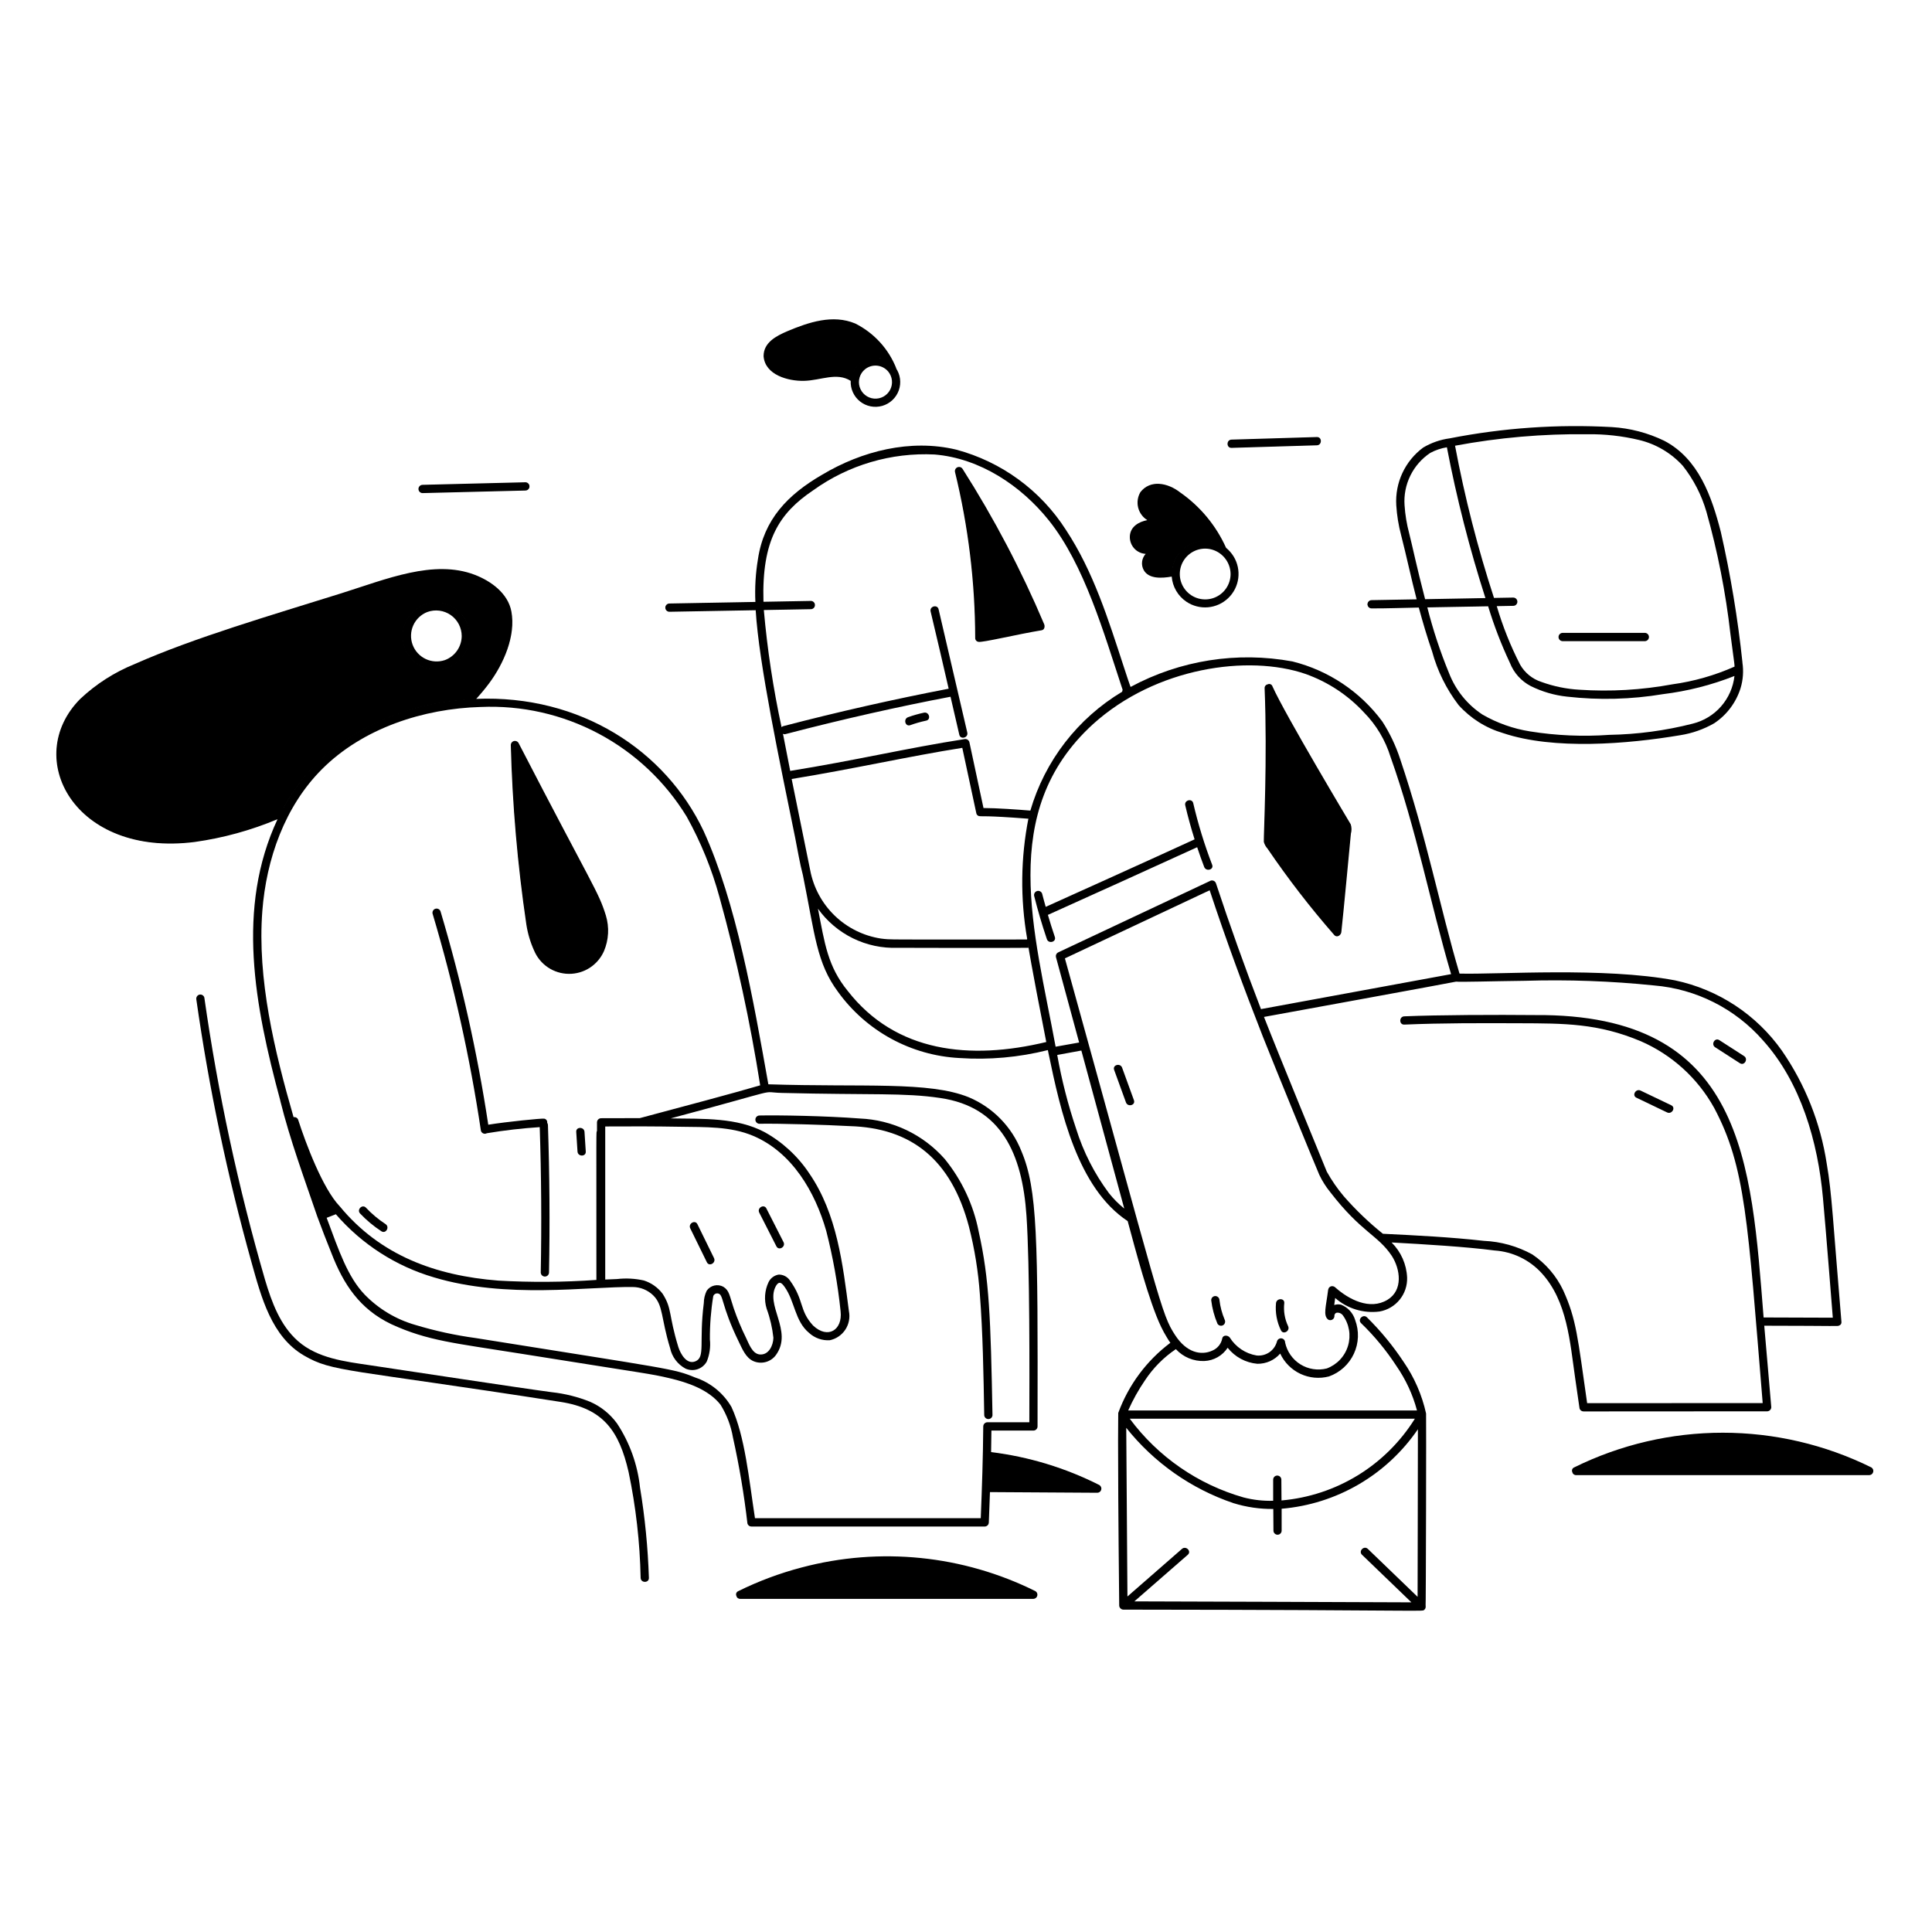 <svg width="155" height="155" viewBox="0 0 155 155" fill="none" xmlns="http://www.w3.org/2000/svg">
<path d="M71.882 29.621C71.277 28.051 70.108 26.764 68.605 26.009C66.812 25.254 64.877 25.912 63.189 26.623C62.328 26.987 61.297 27.502 61.31 28.589C61.431 30.065 63.279 30.538 64.497 30.507C65.921 30.474 67.14 29.764 68.301 30.536C68.309 30.334 68.354 30.136 68.432 29.949C68.564 29.615 68.786 29.324 69.073 29.108C69.36 28.893 69.702 28.761 70.059 28.727C70.417 28.694 70.777 28.76 71.099 28.919C71.421 29.078 71.693 29.323 71.885 29.627L71.882 29.621Z" fill="black"/>
<path d="M94.643 39.534C94.143 39.144 93.541 38.908 92.909 38.856C92.644 38.848 92.381 38.903 92.141 39.016C91.901 39.128 91.691 39.296 91.528 39.505C91.421 39.693 91.352 39.901 91.325 40.115C91.298 40.33 91.314 40.548 91.372 40.757C91.43 40.966 91.528 41.161 91.661 41.332C91.794 41.503 91.96 41.645 92.149 41.751C91.442 41.872 90.752 42.232 90.691 42.989C90.672 43.261 90.737 43.532 90.878 43.765C91.019 43.998 91.228 44.182 91.478 44.292C91.644 44.365 91.823 44.402 92.004 44.402C91.83 44.568 91.716 44.786 91.678 45.023C91.641 45.26 91.684 45.503 91.798 45.714C92.21 46.447 93.287 46.339 94.045 46.201C94.023 45.82 94.084 45.44 94.222 45.084C94.361 44.73 94.575 44.409 94.849 44.144C95.124 43.88 95.452 43.678 95.812 43.552C96.172 43.426 96.555 43.38 96.934 43.416C97.441 43.464 97.924 43.659 98.323 43.976C97.524 42.188 96.251 40.652 94.643 39.534Z" fill="black"/>
<path d="M40.98 49.071C40.712 47.63 39.369 46.627 38.064 46.16C34.814 44.994 31.765 46.273 27.415 47.639C21.769 49.411 15.585 51.206 10.831 53.316C9.214 53.968 7.732 54.915 6.462 56.109C1.777 60.835 6.094 68.769 15.626 67.503C17.942 67.173 20.205 66.544 22.36 65.634C23.355 63.484 24.839 61.597 26.693 60.123C29.985 57.636 33.97 56.238 38.094 56.121C39.831 54.257 41.442 51.566 40.98 49.072V49.071ZM35.489 53.649C35.145 53.714 34.791 53.712 34.448 53.641C34.105 53.57 33.779 53.432 33.489 53.235C33.2 53.038 32.952 52.786 32.759 52.493C32.567 52.201 32.434 51.873 32.368 51.529C32.303 51.185 32.306 50.831 32.376 50.488C32.447 50.145 32.585 49.82 32.782 49.53C32.979 49.24 33.231 48.992 33.523 48.8C33.816 48.608 34.144 48.475 34.488 48.409C35.183 48.276 35.902 48.425 36.487 48.823C37.072 49.22 37.475 49.834 37.608 50.529C37.741 51.223 37.592 51.942 37.194 52.528C36.797 53.113 36.183 53.516 35.489 53.649Z" fill="black"/>
<path d="M88.178 119.18C85.449 117.8 82.501 116.905 79.465 116.537C79.465 116.725 79.382 119.467 79.376 119.656L88.035 119.71C88.096 119.709 88.156 119.687 88.204 119.649C88.253 119.611 88.287 119.558 88.303 119.498C88.319 119.439 88.316 119.376 88.293 119.319C88.27 119.261 88.23 119.213 88.178 119.18Z" fill="black"/>
<path d="M83.049 127.7C79.349 125.873 75.278 124.923 71.152 124.922C67.026 124.921 62.955 125.87 59.254 127.694C59.207 127.712 59.167 127.745 59.139 127.787C59.112 127.83 59.098 127.879 59.1 127.93C59.102 127.963 59.11 127.996 59.125 128.026C59.138 128.085 59.171 128.138 59.219 128.175C59.267 128.212 59.326 128.232 59.386 128.23H82.906C82.951 128.228 82.996 128.215 83.036 128.193C83.076 128.17 83.11 128.138 83.135 128.1C83.16 128.062 83.176 128.018 83.181 127.972C83.186 127.927 83.18 127.881 83.164 127.838C83.142 127.78 83.101 127.732 83.049 127.7Z" fill="black"/>
<path d="M48.564 73.466C48.006 71.603 47.566 71.25 41.555 59.618C41.522 59.566 41.473 59.525 41.416 59.503C41.359 59.48 41.296 59.477 41.236 59.493C41.177 59.509 41.124 59.544 41.086 59.592C41.048 59.641 41.026 59.7 41.024 59.761C41.145 64.574 41.56 69.374 42.266 74.136C42.38 74.86 42.588 75.566 42.887 76.237C43.175 76.887 43.67 77.423 44.295 77.761C44.661 77.945 45.06 78.052 45.468 78.077C45.876 78.101 46.285 78.043 46.67 77.904C47.055 77.766 47.408 77.551 47.707 77.272C48.006 76.994 48.246 76.657 48.411 76.283C48.793 75.391 48.847 74.393 48.564 73.466Z" fill="black"/>
<path d="M83.727 50.1C81.898 45.77 79.708 41.602 77.181 37.64C77.144 37.583 77.089 37.541 77.025 37.522C76.961 37.502 76.891 37.505 76.829 37.531C76.767 37.557 76.717 37.604 76.686 37.664C76.655 37.724 76.647 37.793 76.661 37.858C77.725 42.22 78.27 46.692 78.283 51.181C78.282 51.252 78.309 51.32 78.358 51.37C78.407 51.421 78.475 51.45 78.545 51.452C78.859 51.481 81.827 50.8 83.558 50.516C83.758 50.485 83.792 50.25 83.727 50.1Z" fill="black"/>
<path d="M108.327 66.16C108.286 66.083 103.186 57.577 102.036 55.066C101.932 54.806 101.494 54.925 101.505 55.21C101.739 60.895 101.419 67.037 101.439 67.541C101.495 67.732 101.594 67.906 101.726 68.052C103.368 70.468 105.156 72.782 107.079 74.981C107.259 75.186 107.539 75.001 107.564 74.78C107.723 73.38 108.283 67.37 108.332 66.883C108.399 66.647 108.398 66.395 108.327 66.16Z" fill="black"/>
<path d="M150.115 117.771C146.415 115.944 142.344 114.993 138.218 114.992C134.092 114.992 130.021 115.94 126.32 117.766C126.289 117.778 126.26 117.796 126.237 117.82C126.213 117.844 126.194 117.872 126.182 117.903C126.17 117.934 126.164 117.968 126.166 118.001C126.168 118.035 126.176 118.067 126.191 118.097C126.203 118.156 126.237 118.209 126.285 118.246C126.332 118.284 126.391 118.303 126.452 118.301H149.972C150.033 118.299 150.093 118.278 150.141 118.24C150.19 118.202 150.225 118.149 150.241 118.09C150.257 118.03 150.253 117.967 150.23 117.91C150.208 117.852 150.167 117.804 150.115 117.771Z" fill="black"/>
<path d="M90.323 129.006C90.509 128.846 95.053 124.88 95.258 124.7C95.535 124.459 95.131 124.059 94.856 124.298C89.472 128.996 89.858 128.622 89.837 128.756C89.831 128.815 89.843 128.874 89.871 128.926C89.899 128.978 89.942 129.02 89.995 129.047C90.047 129.074 90.107 129.085 90.165 129.077C90.224 129.07 90.279 129.045 90.323 129.006Z" fill="black"/>
<path d="M109.709 124.302C109.445 124.048 109.042 124.45 109.307 124.704C110.639 125.987 113.692 128.93 113.864 129.092C114.117 129.332 114.488 128.969 114.306 128.75C114.124 128.531 113.287 127.749 109.709 124.302Z" fill="black"/>
<path d="M114.341 113.307C114.018 111.857 113.412 110.485 112.556 109.271C111.707 107.989 110.727 106.799 109.632 105.719C109.368 105.465 108.966 105.866 109.229 106.121C111.099 107.926 113.303 110.897 113.788 113.441C112.654 115.41 111.058 117.075 109.139 118.292C107.219 119.509 105.033 120.242 102.768 120.428C102.761 119.562 102.755 118.782 102.753 118.701C102.749 118.628 102.718 118.56 102.665 118.51C102.612 118.46 102.542 118.431 102.469 118.431C102.396 118.431 102.326 118.459 102.273 118.51C102.22 118.56 102.189 118.628 102.184 118.701C102.184 118.945 102.184 119.673 102.191 120.451C101.367 120.478 100.544 120.387 99.746 120.179C95.913 119.124 92.578 116.743 90.336 113.459C90.729 112.5 91.223 111.586 91.809 110.732C92.474 109.718 93.336 108.85 94.344 108.177C94.21 108.04 94.084 107.895 93.967 107.742C92.077 109.134 90.634 111.047 89.812 113.246C89.754 113.383 89.685 113.496 89.771 113.63C92.014 116.861 95.237 119.284 98.963 120.543C100.008 120.873 101.101 121.031 102.197 121.011C102.204 121.903 102.211 122.722 102.213 122.804C102.217 122.877 102.248 122.946 102.301 122.996C102.354 123.046 102.425 123.074 102.498 123.075C102.57 123.074 102.64 123.046 102.693 122.996C102.746 122.946 102.777 122.877 102.781 122.804C102.781 122.547 102.781 121.789 102.772 120.995C105.152 120.796 107.448 120.022 109.462 118.739C111.477 117.456 113.149 115.702 114.334 113.629C114.375 113.526 114.378 113.412 114.341 113.307Z" fill="black"/>
<path d="M125.351 51.391H131.984C132.038 51.388 132.091 51.37 132.135 51.338C132.179 51.306 132.213 51.263 132.233 51.212C132.253 51.162 132.258 51.107 132.248 51.053C132.238 51 132.213 50.951 132.176 50.911C132.126 50.858 132.057 50.827 131.984 50.823H125.351C125.297 50.826 125.245 50.844 125.201 50.876C125.157 50.908 125.123 50.952 125.102 51.002C125.082 51.052 125.077 51.107 125.087 51.161C125.097 51.214 125.122 51.264 125.159 51.303C125.21 51.356 125.278 51.388 125.351 51.391Z" fill="black"/>
<path d="M110.034 48.764C111.31 48.749 120.941 48.571 121.404 48.559C121.458 48.556 121.51 48.538 121.554 48.506C121.598 48.474 121.632 48.431 121.652 48.38C121.673 48.33 121.678 48.275 121.668 48.221C121.658 48.168 121.633 48.119 121.595 48.079C121.545 48.026 121.477 47.995 121.404 47.991L110.034 48.196C109.995 48.194 109.955 48.199 109.918 48.212C109.881 48.225 109.848 48.245 109.819 48.272C109.79 48.298 109.767 48.331 109.752 48.367C109.736 48.402 109.728 48.441 109.728 48.48C109.728 48.519 109.736 48.558 109.752 48.594C109.767 48.63 109.79 48.662 109.819 48.689C109.848 48.715 109.881 48.736 109.918 48.749C109.955 48.762 109.995 48.767 110.034 48.764Z" fill="black"/>
<path d="M98.801 35.886L105.648 35.68C106.013 35.669 106.014 35.1 105.648 35.111L98.801 35.317C98.436 35.328 98.435 35.896 98.801 35.885V35.886Z" fill="black"/>
<path d="M53.697 49.033C53.697 49.033 63.788 48.861 65.067 48.827C65.143 48.827 65.215 48.797 65.268 48.744C65.321 48.691 65.351 48.618 65.351 48.543C65.351 48.468 65.321 48.396 65.268 48.343C65.215 48.289 65.143 48.259 65.067 48.259L53.697 48.463C53.622 48.463 53.55 48.493 53.496 48.547C53.443 48.6 53.413 48.672 53.413 48.748C53.413 48.823 53.443 48.895 53.496 48.949C53.55 49.002 53.622 49.032 53.697 49.032V49.033Z" fill="black"/>
<path d="M33.903 39.513L42.169 39.308C42.244 39.308 42.316 39.278 42.37 39.224C42.423 39.171 42.453 39.099 42.453 39.023C42.453 38.948 42.423 38.876 42.37 38.822C42.316 38.769 42.244 38.739 42.169 38.739L33.903 38.945C33.828 38.945 33.755 38.975 33.702 39.028C33.649 39.081 33.619 39.154 33.619 39.229C33.619 39.304 33.649 39.377 33.702 39.43C33.755 39.483 33.828 39.513 33.903 39.513Z" fill="black"/>
<path d="M61.261 28.587C61.384 30.091 63.247 30.582 64.496 30.555C65.858 30.524 67.117 29.839 68.249 30.555C68.234 30.87 68.294 31.185 68.425 31.472C68.555 31.76 68.752 32.013 69 32.209C69.248 32.405 69.538 32.539 69.848 32.601C70.158 32.662 70.478 32.649 70.782 32.562C71.085 32.475 71.364 32.317 71.594 32.101C71.825 31.885 72.001 31.617 72.107 31.32C72.213 31.022 72.247 30.704 72.206 30.39C72.164 30.077 72.049 29.779 71.869 29.519L71.924 29.596C71.312 28.013 70.132 26.715 68.615 25.955C66.814 25.198 64.872 25.854 63.175 26.569C62.292 26.948 61.248 27.473 61.261 28.587V28.587ZM71.258 29.807C71.425 30.009 71.53 30.256 71.557 30.517C71.585 30.779 71.534 31.042 71.412 31.274C71.289 31.507 71.101 31.698 70.87 31.823C70.639 31.948 70.376 32.002 70.115 31.978C69.853 31.954 69.605 31.852 69.401 31.687C69.197 31.522 69.047 31.3 68.969 31.049C68.891 30.798 68.89 30.53 68.965 30.278C69.039 30.026 69.187 29.802 69.389 29.635C69.66 29.411 70.009 29.304 70.359 29.336C70.709 29.369 71.032 29.538 71.258 29.808V29.807ZM63.474 27.166C64.272 26.805 65.108 26.536 65.966 26.363C68.024 25.968 69.61 26.977 70.714 28.742C70.257 28.621 69.771 28.67 69.348 28.88C68.925 29.09 68.592 29.447 68.412 29.884C68.15 29.74 67.864 29.645 67.568 29.604C66.805 29.557 66.04 29.63 65.3 29.819C64.618 29.946 63.917 29.92 63.246 29.742C62.716 29.589 61.977 29.22 61.925 28.591C61.915 27.773 62.854 27.423 63.474 27.166Z" fill="black"/>
<path d="M90.647 42.989C90.634 43.168 90.657 43.347 90.714 43.517C90.771 43.687 90.861 43.844 90.979 43.979C91.097 44.114 91.241 44.224 91.402 44.302C91.563 44.381 91.739 44.426 91.918 44.436C91.757 44.609 91.656 44.828 91.627 45.063C91.599 45.297 91.645 45.534 91.76 45.74C92.174 46.471 93.231 46.392 94.003 46.258C94.036 46.663 94.159 47.054 94.365 47.404C94.57 47.754 94.852 48.053 95.189 48.279C95.697 48.619 96.307 48.775 96.916 48.721C97.525 48.667 98.098 48.407 98.539 47.983C98.981 47.56 99.265 46.998 99.343 46.391C99.422 45.785 99.291 45.169 98.973 44.647C98.809 44.382 98.604 44.146 98.364 43.947C97.559 42.156 96.282 40.618 94.669 39.497C93.689 38.734 92.287 38.454 91.49 39.486C91.272 39.858 91.207 40.301 91.311 40.721C91.415 41.14 91.68 41.502 92.047 41.728C91.356 41.866 90.705 42.241 90.647 42.989ZM98.727 46.053C98.726 46.472 98.597 46.88 98.356 47.223C98.116 47.565 97.776 47.825 97.382 47.968C96.989 48.11 96.561 48.127 96.157 48.018C95.753 47.909 95.393 47.678 95.125 47.356C94.857 47.035 94.694 46.639 94.659 46.222C94.625 45.804 94.719 45.387 94.93 45.025C95.141 44.664 95.458 44.376 95.838 44.201C96.218 44.026 96.643 43.973 97.055 44.048C97.522 44.137 97.944 44.386 98.249 44.752C98.554 45.117 98.723 45.577 98.727 46.053ZM91.305 43.053C91.329 42.717 91.7 42.504 91.988 42.413C92.358 42.307 92.746 42.282 93.126 42.342C93.459 42.384 93.569 41.87 93.293 41.724C92.865 41.54 92.48 41.269 92.163 40.928C92.026 40.783 91.942 40.598 91.922 40.4C91.901 40.202 91.947 40.003 92.051 39.834C92.645 39.074 93.732 39.655 94.335 40.064C95.598 40.945 96.642 42.104 97.388 43.451C97.029 43.353 96.654 43.332 96.286 43.387C95.918 43.443 95.567 43.574 95.252 43.773C94.938 43.972 94.669 44.234 94.462 44.542C94.254 44.851 94.114 45.199 94.049 45.565C93.761 45.622 93.47 45.655 93.178 45.665C92.871 45.673 92.351 45.656 92.282 45.265C92.225 44.942 92.637 44.566 92.944 44.563C93.022 44.559 93.096 44.528 93.153 44.475C93.211 44.422 93.248 44.351 93.258 44.274C93.269 44.196 93.252 44.118 93.21 44.052C93.169 43.986 93.105 43.936 93.031 43.912C92.575 43.869 92.122 43.796 91.675 43.696C91.558 43.636 91.46 43.543 91.395 43.429C91.329 43.315 91.298 43.184 91.305 43.053Z" fill="black"/>
<path d="M15.629 67.549C17.911 67.228 20.142 66.614 22.267 65.721C18.936 72.856 20.425 80.656 22.485 88.288C22.485 88.301 22.486 88.313 22.489 88.324C23.277 91.479 24.407 94.528 25.458 97.608L25.475 97.652C25.831 98.61 26.194 99.566 26.58 100.512C27.56 103.056 28.87 105.028 31.39 106.234C34.306 107.577 36.51 107.758 41.757 108.598C52.212 110.27 52.099 110.191 53.727 110.573C55.176 110.915 56.847 111.478 57.806 112.697C58.305 113.499 58.644 114.391 58.803 115.323C59.309 117.603 59.697 119.908 59.965 122.228C59.984 122.298 60.026 122.36 60.084 122.404C60.142 122.448 60.213 122.472 60.285 122.471H79C79.087 122.47 79.171 122.435 79.233 122.373C79.295 122.311 79.33 122.228 79.331 122.14C79.363 121.33 79.393 120.519 79.422 119.708L88.035 119.761C88.089 119.76 88.142 119.746 88.189 119.72C88.236 119.694 88.276 119.657 88.306 119.612C88.335 119.567 88.354 119.516 88.359 119.462C88.364 119.409 88.357 119.355 88.337 119.305C88.31 119.238 88.263 119.181 88.202 119.143C85.48 117.767 82.541 116.872 79.514 116.499C79.526 115.924 79.534 115.348 79.539 114.772H82.908C82.996 114.772 83.08 114.737 83.142 114.674C83.204 114.612 83.24 114.528 83.24 114.44C83.269 99.299 83.24 95.412 81.94 92.343C81.559 91.379 80.99 90.501 80.265 89.76C79.541 89.019 78.675 88.431 77.72 88.029C74.515 86.733 69.28 87.239 61.643 86.991C60.433 80.19 59.079 72.447 56.449 66.671C53.388 60.203 46.564 55.73 38.206 56.068C38.567 55.676 38.908 55.266 39.227 54.84C40.417 53.244 41.389 51.012 41.027 49.056C40.756 47.599 39.387 46.611 38.08 46.112C34.795 44.859 30.979 46.468 27.406 47.591C21.759 49.363 15.574 51.159 10.811 53.273C9.191 53.926 7.707 54.876 6.436 56.073C1.755 60.792 5.965 68.784 15.629 67.549ZM86.533 119.083C85.419 119.05 86.686 119.059 79.445 119.059C79.466 118.429 79.484 117.78 79.499 117.151C81.924 117.456 84.293 118.107 86.533 119.083ZM62.734 87.683C69.936 87.863 72.542 87.656 75.439 88.091C80.349 88.808 82.013 92.589 82.351 97.519C82.626 101.537 82.591 110.316 82.581 114.104H79.216C79.129 114.106 79.045 114.141 78.983 114.203C78.921 114.265 78.885 114.348 78.884 114.436C78.867 116.891 78.782 119.346 78.684 121.802H60.57C60.092 118.704 59.77 115.218 58.682 112.877C58.031 111.759 56.994 110.918 55.766 110.512C54.028 109.792 53.818 109.853 38.176 107.351C36.535 107.129 34.914 106.777 33.329 106.298C31.787 105.858 30.387 105.022 29.268 103.874C27.891 102.44 27.196 100.36 26.207 97.703C26.454 97.61 26.698 97.512 26.945 97.416C29.023 99.822 31.75 101.579 34.801 102.476C40.617 104.232 47.185 103.205 50.77 103.255C51.376 103.258 51.957 103.494 52.394 103.913C53.223 104.72 53.014 105.717 53.761 108.154C53.834 108.501 53.982 108.828 54.195 109.112C54.408 109.396 54.68 109.63 54.993 109.798C55.297 109.937 55.643 109.955 55.96 109.85C56.277 109.744 56.543 109.523 56.704 109.229C56.933 108.668 57.018 108.059 56.953 107.456C56.945 106.294 57.035 105.134 57.223 103.986C57.249 103.913 57.3 103.852 57.367 103.812C57.433 103.773 57.511 103.758 57.588 103.769C58.075 103.832 57.809 104.653 59.276 107.657C59.553 108.221 59.836 108.944 60.454 109.206C60.767 109.339 61.115 109.361 61.443 109.27C61.77 109.179 62.057 108.98 62.256 108.705C63.655 106.75 61.308 104.68 62.291 103.104C62.529 102.766 62.715 102.918 62.953 103.253C63.773 104.404 63.766 105.998 64.915 106.94C65.138 107.144 65.399 107.3 65.684 107.401C65.969 107.501 66.271 107.543 66.572 107.524C67.084 107.417 67.532 107.111 67.819 106.675C68.106 106.239 68.21 105.706 68.107 105.194C67.614 101.413 67.154 97.402 64.947 94.171C64.029 92.778 62.787 91.629 61.328 90.821C59.13 89.661 56.499 89.764 53.8 89.727C63.298 87.192 60.774 87.634 62.734 87.683ZM61.506 104.993C61.782 105.745 61.963 106.528 62.048 107.324C62.038 107.938 61.671 108.742 60.936 108.663C60.343 108.599 60.069 107.773 59.849 107.323C59.473 106.563 59.147 105.779 58.871 104.977C58.52 103.942 58.527 103.542 58.027 103.232C57.805 103.112 57.545 103.078 57.299 103.138C57.053 103.197 56.838 103.346 56.695 103.555C56.547 103.863 56.468 104.2 56.465 104.54C56.064 107.692 56.609 108.885 55.789 109.217C55.085 109.502 54.598 108.612 54.425 108.081C53.617 105.447 53.937 105.012 53.16 103.795C52.781 103.293 52.256 102.921 51.656 102.73C50.949 102.572 50.221 102.533 49.501 102.615C49.186 102.626 48.871 102.641 48.556 102.655V90.374C50.576 90.359 52.597 90.363 54.618 90.398C56.55 90.431 58.6 90.356 60.416 91.123C63.548 92.445 65.393 95.623 66.288 98.757C66.83 100.872 67.215 103.025 67.439 105.197C67.61 106.699 66.422 107.462 65.235 106.348C64.093 105.107 64.544 104.344 63.357 102.705C63.257 102.566 63.125 102.452 62.972 102.374C62.82 102.296 62.65 102.256 62.479 102.257C62.302 102.284 62.135 102.355 61.991 102.462C61.847 102.569 61.732 102.709 61.656 102.871C61.344 103.535 61.291 104.292 61.506 104.993ZM38.556 56.72C41.847 56.572 45.119 57.311 48.028 58.859C50.937 60.407 53.377 62.708 55.093 65.52C56.227 67.56 57.11 69.729 57.723 71.981C59.097 76.946 60.187 81.985 60.988 87.074C58.88 87.694 54.668 88.816 51.328 89.705C50.294 89.705 49.26 89.705 48.226 89.712C48.139 89.713 48.055 89.748 47.993 89.81C47.931 89.872 47.896 89.955 47.895 90.043V90.743C47.824 90.857 47.847 90.088 47.847 102.686C45.227 102.871 42.598 102.889 39.976 102.74C34.946 102.343 30.506 100.724 27.258 96.782C25.892 95.361 24.532 91.735 23.925 89.85C23.902 89.774 23.851 89.709 23.782 89.668C23.713 89.627 23.632 89.614 23.553 89.629C22.019 84.315 20.628 78.54 21.046 73.09C21.364 68.936 22.84 64.704 25.828 61.712C29.119 58.414 33.98 56.849 38.556 56.719V56.72ZM9.057 66.065C6.266 64.776 4.395 61.668 5.528 58.623C6.173 57.16 7.266 55.941 8.649 55.139C12.621 52.789 19.53 50.756 24.148 49.308C31.678 46.943 33.011 46.437 35.089 46.316C36.577 46.217 38.052 46.641 39.259 47.515C39.789 47.898 40.175 48.447 40.355 49.076C40.487 49.755 40.463 50.455 40.283 51.123C40.108 51.862 39.835 52.573 39.47 53.239C38.862 54.294 38.115 55.264 37.251 56.122C33.413 56.391 29.735 57.767 26.662 60.081C25.035 61.38 23.693 62.999 22.718 64.838C18.521 66.611 13.174 68.061 9.057 66.066V66.065Z" fill="black"/>
<path d="M34.049 53.573C34.459 53.724 34.9 53.774 35.334 53.718C35.768 53.663 36.181 53.503 36.54 53.253C36.899 53.003 37.192 52.67 37.395 52.283C37.597 51.895 37.703 51.465 37.704 51.028C37.698 50.474 37.526 49.936 37.21 49.482C36.894 49.028 36.448 48.68 35.931 48.483C35.597 48.359 35.242 48.303 34.886 48.316C34.53 48.33 34.18 48.414 33.856 48.563C33.532 48.712 33.241 48.923 32.999 49.184C32.757 49.446 32.569 49.752 32.445 50.087C32.322 50.421 32.265 50.776 32.279 51.132C32.293 51.488 32.376 51.838 32.525 52.162C32.674 52.486 32.885 52.777 33.147 53.019C33.408 53.261 33.715 53.449 34.049 53.573V53.573ZM34.279 49.101C34.59 48.987 34.923 48.95 35.251 48.992C35.579 49.035 35.892 49.156 36.163 49.345C36.434 49.534 36.655 49.786 36.808 50.079C36.961 50.372 37.041 50.698 37.042 51.028C37.039 51.448 36.909 51.857 36.669 52.201C36.429 52.545 36.09 52.809 35.697 52.956C35.189 53.13 34.633 53.099 34.148 52.868C33.663 52.637 33.287 52.226 33.102 51.722C32.916 51.218 32.936 50.661 33.156 50.171C33.376 49.681 33.779 49.297 34.279 49.101Z" fill="black"/>
<path d="M64.32 125.753C62.565 126.212 60.86 126.849 59.233 127.652C59.197 127.666 59.164 127.687 59.136 127.715C59.109 127.742 59.087 127.774 59.072 127.81C59.057 127.846 59.051 127.885 59.052 127.924C59.053 127.962 59.063 128.001 59.08 128.036C59.094 128.105 59.133 128.167 59.19 128.211C59.246 128.254 59.315 128.276 59.386 128.273H82.905C82.977 128.272 83.046 128.247 83.103 128.202C83.144 128.169 83.177 128.126 83.199 128.077C83.221 128.028 83.23 127.975 83.228 127.921C83.225 127.868 83.209 127.816 83.183 127.77C83.156 127.724 83.118 127.685 83.073 127.656C77.261 124.765 70.595 124.089 64.32 125.753ZM60.944 127.6C64.184 126.231 67.665 125.527 71.183 125.529C74.7 125.531 78.18 126.24 81.418 127.613C59.415 127.613 62.538 127.617 60.946 127.6H60.944Z" fill="black"/>
<path d="M42.849 76.26C43.08 76.81 43.467 77.281 43.962 77.613C44.458 77.945 45.04 78.125 45.637 78.13C46.233 78.135 46.819 77.965 47.319 77.641C47.82 77.316 48.215 76.852 48.455 76.306C48.838 75.402 48.892 74.392 48.609 73.452C48.01 71.512 47.607 71.227 41.594 59.593C41.556 59.534 41.499 59.488 41.433 59.463C41.367 59.437 41.295 59.434 41.226 59.452C41.158 59.471 41.097 59.511 41.053 59.566C41.009 59.622 40.983 59.69 40.98 59.761C41.105 64.578 41.521 69.382 42.225 74.148C42.335 74.877 42.545 75.588 42.849 76.26ZM46.66 70.678C47.19 71.617 47.629 72.605 47.971 73.628C48.205 74.386 48.178 75.201 47.894 75.942C47.767 76.265 47.571 76.556 47.321 76.796C47.07 77.037 46.77 77.22 46.442 77.333C46.114 77.446 45.766 77.487 45.42 77.454C45.075 77.419 44.741 77.311 44.442 77.136C43.917 76.792 43.521 76.284 43.315 75.691C42.273 72.908 41.848 64.175 41.71 61.244C43.353 64.393 44.953 67.566 46.66 70.678Z" fill="black"/>
<path d="M38.583 90.718C38.596 90.765 38.62 90.81 38.652 90.847C38.685 90.884 38.726 90.913 38.771 90.932C38.817 90.952 38.866 90.961 38.916 90.958C38.965 90.955 39.013 90.941 39.056 90.917C40.462 90.683 41.879 90.519 43.301 90.427C43.429 94.315 43.457 98.206 43.383 102.101C43.386 102.164 43.407 102.225 43.444 102.277C43.481 102.328 43.532 102.368 43.591 102.392C43.65 102.416 43.715 102.422 43.777 102.41C43.84 102.398 43.897 102.369 43.944 102.325C44.005 102.266 44.042 102.186 44.046 102.101C44.121 98.152 44.092 94.204 43.96 90.255C43.958 90.192 43.936 90.13 43.899 90.079C43.905 90.041 43.904 90.002 43.895 89.965C43.886 89.928 43.87 89.893 43.847 89.862C43.824 89.831 43.796 89.805 43.763 89.785C43.73 89.765 43.694 89.752 43.656 89.746C43.448 89.715 40.641 89.995 39.173 90.233C38.297 84.447 37.018 78.73 35.344 73.123C35.318 73.041 35.261 72.973 35.185 72.933C35.11 72.892 35.022 72.882 34.94 72.905C34.857 72.928 34.787 72.981 34.743 73.055C34.699 73.128 34.685 73.216 34.704 73.299C36.408 79.006 37.705 84.827 38.583 90.718Z" fill="black"/>
<path d="M78.499 51.493C78.801 51.569 81.586 50.892 83.572 50.564C83.802 50.526 83.845 50.251 83.77 50.076C81.939 45.748 79.749 41.58 77.224 37.616C77.182 37.55 77.118 37.501 77.043 37.477C76.968 37.454 76.887 37.458 76.814 37.489C76.742 37.519 76.683 37.574 76.647 37.644C76.611 37.714 76.601 37.794 76.618 37.87C77.683 42.228 78.227 46.696 78.238 51.181C78.235 51.256 78.26 51.33 78.308 51.387C78.356 51.445 78.424 51.483 78.499 51.493ZM83.011 49.994C81.635 50.236 80.271 50.545 78.895 50.789C78.861 47.04 78.458 43.304 77.692 39.635C79.706 42.959 81.482 46.42 83.009 49.994H83.011Z" fill="black"/>
<path d="M101.393 67.541C101.447 67.74 101.547 67.924 101.686 68.078C103.331 70.497 105.12 72.814 107.045 75.016C107.256 75.256 107.583 75.039 107.612 74.781C107.771 73.382 108.331 67.371 108.379 66.885C108.448 66.64 108.444 66.38 108.368 66.137C108.324 66.061 103.112 57.36 102.09 55.073C102.079 55.034 102.059 54.998 102.032 54.967C102.006 54.937 101.972 54.913 101.935 54.897C101.898 54.88 101.857 54.873 101.816 54.874C101.776 54.875 101.736 54.886 101.7 54.905C101.629 54.918 101.566 54.956 101.521 55.013C101.476 55.069 101.454 55.14 101.457 55.212C101.688 60.871 101.373 67.034 101.393 67.541V67.541ZM102.084 66.882C102.218 62.279 102.206 60.535 102.143 56.638C102.387 57.089 107.77 66.417 107.782 66.436C107.705 66.454 107.543 69.198 107.037 73.978C105.253 71.899 103.591 69.718 102.06 67.446C102.041 67.258 102.048 67.069 102.08 66.882H102.084Z" fill="black"/>
<path d="M146.553 93.35C146.057 90.099 144.829 87.003 142.96 84.296C140.917 81.401 137.854 79.385 134.386 78.653C128.668 77.574 120.229 78.193 117.093 78.109C115.506 72.749 114.46 67.205 112.336 60.909C111.99 59.845 111.509 58.83 110.904 57.889C109.134 55.492 106.584 53.787 103.692 53.067C99.256 52.248 94.673 52.97 90.704 55.112C90.636 54.888 90.747 55.301 90.155 53.484C88.914 49.691 87.724 45.853 85.51 42.5C83.483 39.337 80.347 37.046 76.718 36.074C73.044 35.196 69.142 36.182 65.955 38.088C63.173 39.7 61.283 41.688 60.809 44.855C60.62 45.99 60.551 47.142 60.602 48.292L53.708 48.418C53.62 48.418 53.536 48.453 53.474 48.515C53.412 48.577 53.377 48.662 53.377 48.749C53.377 48.837 53.412 48.922 53.474 48.984C53.536 49.046 53.62 49.081 53.708 49.081L60.627 48.956C60.883 53.258 62.57 61.19 63.793 67.201C63.994 68.195 64.154 69.225 64.417 70.218C65.382 74.998 65.509 77.256 67.239 79.584C68.362 81.137 69.818 82.419 71.501 83.336C73.184 84.253 75.051 84.782 76.965 84.883C79.351 85.045 81.749 84.83 84.068 84.246L84.111 84.463C85.086 89.184 86.454 95.31 90.471 97.966C91.065 100.157 92.175 104.417 93.156 106.454C93.292 106.74 93.444 107.019 93.611 107.29C93.688 107.415 93.811 107.626 93.895 107.73C91.988 109.162 90.536 111.117 89.715 113.356C89.729 113.342 89.638 114.206 89.791 128.749C89.782 128.821 89.795 128.894 89.83 128.958C89.865 129.022 89.919 129.073 89.985 129.104C90.028 129.124 90.075 129.136 90.124 129.137C115.729 129.163 114.012 129.332 114.292 129.126C114.339 129.078 114.37 129.017 114.382 128.951C114.379 128.964 114.375 128.977 114.37 128.989C114.401 128.903 114.429 113.5 114.411 113.402C114.081 111.913 113.466 110.502 112.6 109.248C111.748 107.963 110.765 106.769 109.667 105.687C109.36 105.39 108.889 105.859 109.198 106.156C110.267 107.187 111.216 108.337 112.027 109.582C112.782 110.669 113.342 111.879 113.682 113.158H90.511C90.883 112.319 91.331 111.514 91.849 110.756C92.504 109.76 93.349 108.904 94.337 108.238C94.626 108.554 94.98 108.802 95.375 108.967C95.77 109.131 96.196 109.208 96.624 109.191C96.997 109.175 97.361 109.07 97.686 108.885C98.011 108.7 98.287 108.441 98.491 108.128C98.78 108.494 99.141 108.796 99.551 109.017C99.961 109.238 100.412 109.373 100.876 109.413C101.223 109.418 101.566 109.348 101.883 109.207C102.199 109.065 102.481 108.856 102.707 108.593C103.041 109.309 103.616 109.885 104.331 110.221C105.046 110.556 105.857 110.629 106.621 110.428C107.058 110.272 107.461 110.031 107.804 109.718C108.147 109.405 108.425 109.026 108.62 108.605C108.816 108.183 108.925 107.727 108.943 107.263C108.96 106.799 108.884 106.336 108.721 105.901C108.638 105.624 108.493 105.369 108.298 105.157C108.102 104.944 107.86 104.779 107.591 104.673C107.409 104.63 107.219 104.639 107.042 104.699L107.119 104.135C107.601 104.559 108.168 104.874 108.782 105.061C109.395 105.248 110.042 105.303 110.678 105.22C111.313 105.108 111.887 104.771 112.293 104.27C112.7 103.769 112.911 103.138 112.89 102.493C112.842 101.433 112.398 100.429 111.645 99.681C114.21 99.819 117.662 100.027 119.912 100.324C121.356 100.42 122.707 101.071 123.683 102.14C125.738 104.38 125.955 107.675 126.368 110.537L126.723 112.993C126.742 113.063 126.784 113.125 126.841 113.169C126.899 113.213 126.97 113.236 127.043 113.236C131.953 113.236 136.864 113.233 141.774 113.227C141.862 113.226 141.945 113.191 142.007 113.129C142.069 113.067 142.105 112.983 142.106 112.896C141.929 110.716 141.722 108.539 141.542 106.359C147.638 106.367 147.401 106.417 147.548 106.347C147.609 106.328 147.662 106.287 147.696 106.232C147.73 106.177 147.743 106.112 147.734 106.048C147.061 98.111 146.971 95.728 146.553 93.35ZM113.512 113.82C112.359 115.668 110.792 117.223 108.935 118.361C107.078 119.499 104.982 120.189 102.812 120.378C102.812 119.994 102.8 118.701 102.8 118.701C102.799 118.658 102.789 118.615 102.77 118.575C102.753 118.535 102.727 118.499 102.695 118.469C102.663 118.44 102.626 118.417 102.585 118.402C102.536 118.383 102.483 118.377 102.431 118.383C102.379 118.389 102.33 118.408 102.286 118.437C102.243 118.466 102.207 118.506 102.182 118.552C102.157 118.598 102.144 118.649 102.143 118.701V120.404C101.339 120.427 100.537 120.336 99.759 120.133C96.107 119.089 92.9 116.871 90.637 113.82H113.512ZM98.951 120.592C99.987 120.913 101.068 121.072 102.153 121.061C102.153 121.472 102.166 122.807 102.166 122.807C102.167 122.851 102.177 122.894 102.195 122.934C102.213 122.973 102.239 123.009 102.271 123.038C102.333 123.097 102.416 123.13 102.502 123.128C102.587 123.127 102.669 123.091 102.729 123.03C102.788 122.971 102.821 122.891 102.823 122.807V121.043C105.004 120.858 107.117 120.191 109.008 119.088C110.899 117.984 112.52 116.474 113.755 114.666C113.755 118.277 113.73 127.239 113.73 128.11L109.74 124.266C109.433 123.97 108.964 124.439 109.271 124.736L113.234 128.552C111.757 128.54 91.414 128.475 91.007 128.475L95.295 124.735C95.616 124.453 95.146 123.986 94.825 124.265L90.452 128.083C90.441 127.065 90.357 115.506 90.356 114.551C92.582 117.348 95.566 119.445 98.951 120.592ZM62.804 58.871C62.871 58.906 62.95 58.914 63.024 58.894C67.584 57.702 72.154 56.677 76.258 55.898C76.302 56.087 76.771 58.123 76.963 58.948C77.059 59.364 77.699 59.188 77.603 58.772C76.839 55.474 76.072 52.176 75.301 48.88C75.202 48.465 74.562 48.641 74.661 49.056C75.153 51.119 75.635 53.185 76.109 55.253C71.657 56.109 67.234 57.111 62.847 58.255C62.793 58.27 62.743 58.298 62.703 58.339C62.034 55.239 61.559 52.101 61.28 48.942L65.072 48.873C65.156 48.867 65.234 48.83 65.292 48.768C65.349 48.707 65.381 48.626 65.381 48.542C65.381 48.457 65.349 48.376 65.292 48.315C65.234 48.253 65.156 48.216 65.072 48.21L61.251 48.279C61.108 43.346 62.505 41.177 65.241 39.335C68.069 37.303 71.502 36.291 74.98 36.463C78.618 36.765 81.917 38.959 84.153 41.758C86.992 45.31 88.548 50.747 90.061 55.328C90.091 55.201 90.106 55.155 90.028 55.496C86.459 57.633 83.829 61.039 82.663 65.032C81.582 64.943 79.996 64.83 78.903 64.825C78.576 63.291 77.77 59.531 77.77 59.531C77.745 59.448 77.688 59.377 77.612 59.334C77.536 59.291 77.446 59.279 77.362 59.301C72.786 60.012 68.579 61.017 63.397 61.847C62.876 59.22 62.84 58.919 62.804 58.871ZM63.513 62.497C68.318 61.719 72.942 60.67 77.202 59.998L78.328 65.245C78.339 65.311 78.373 65.371 78.425 65.414C78.476 65.457 78.541 65.481 78.608 65.481C78.717 65.509 79.054 65.415 82.502 65.684L82.518 65.617C81.883 68.815 81.846 72.103 82.407 75.314L82.397 75.373C70.703 75.373 71.507 75.399 70.663 75.296C69.268 75.079 67.975 74.436 66.96 73.454C65.946 72.472 65.261 71.199 65 69.812C64.855 69.107 63.865 64.232 63.513 62.497ZM68.014 79.502C66.395 77.522 66.161 75.666 65.624 72.904C66.347 73.913 67.309 74.728 68.423 75.276C69.538 75.823 70.771 76.086 72.011 76.04C72.011 76.04 80.872 76.067 82.512 76.04C82.492 75.909 82.472 75.777 82.453 75.645C82.726 77.392 83.573 81.737 83.94 83.598C77.825 85.07 71.867 84.444 68.014 79.502ZM87.673 58.111C92.737 53.523 100.152 52.502 104.722 54.064C106.516 54.697 108.13 55.757 109.424 57.153C110.414 58.156 111.147 59.383 111.561 60.73C113.639 66.561 114.742 72.45 116.417 78.153L101.165 80.959C99.881 77.629 98.678 74.268 97.559 70.879C97.541 70.814 97.504 70.757 97.452 70.714C97.401 70.671 97.337 70.644 97.271 70.637C97.226 70.632 97.181 70.636 97.139 70.649C97.11 70.656 84.9 76.408 84.872 76.42C84.809 76.457 84.76 76.514 84.732 76.581C84.704 76.649 84.7 76.724 84.719 76.795L86.577 83.638C86.577 83.638 84.907 83.932 84.69 83.975C82.994 74.748 80.011 65.128 87.673 58.111ZM88.967 95.723C87.803 94.161 86.912 92.412 86.333 90.552C85.682 88.621 85.176 86.644 84.819 84.638L86.754 84.282C87.522 87.116 89.819 95.568 90.197 96.96C89.743 96.595 89.33 96.18 88.967 95.723ZM111.654 100.744C112.351 101.827 112.584 103.515 111.309 104.283C109.894 105.134 108.215 104.257 107.124 103.285C107.088 103.25 107.045 103.224 106.997 103.207C106.95 103.19 106.9 103.183 106.85 103.187H106.833C106.77 103.196 106.711 103.224 106.664 103.266C106.617 103.309 106.584 103.365 106.568 103.426C106.559 103.453 106.553 103.481 106.549 103.509C106.387 104.837 106.127 105.539 106.56 105.87C106.61 105.899 106.667 105.915 106.726 105.915C106.784 105.915 106.841 105.899 106.891 105.87C106.942 105.841 106.983 105.799 107.013 105.749C107.042 105.699 107.058 105.642 107.059 105.584C107.054 105.553 107.056 105.521 107.064 105.49C107.072 105.46 107.086 105.431 107.105 105.406C107.123 105.381 107.147 105.359 107.174 105.343C107.201 105.327 107.231 105.317 107.263 105.312C107.35 105.304 107.438 105.318 107.518 105.353C107.599 105.387 107.669 105.442 107.723 105.511C107.98 105.859 108.152 106.263 108.226 106.689C108.299 107.116 108.273 107.553 108.149 107.968C108.025 108.382 107.807 108.763 107.511 109.079C107.216 109.394 106.85 109.637 106.445 109.788C106.088 109.878 105.717 109.896 105.353 109.839C104.989 109.783 104.641 109.653 104.329 109.459C104.016 109.264 103.747 109.008 103.536 108.707C103.325 108.405 103.177 108.064 103.101 107.704C103.101 107.623 103.073 107.545 103.02 107.485C102.967 107.424 102.894 107.385 102.814 107.374C102.734 107.363 102.653 107.382 102.586 107.426C102.519 107.471 102.471 107.538 102.45 107.616C102.358 107.969 102.143 108.279 101.842 108.487C101.54 108.694 101.175 108.786 100.812 108.747C100.372 108.672 99.954 108.506 99.584 108.258C99.213 108.01 98.9 107.687 98.663 107.309C98.514 107.108 98.11 107.079 98.057 107.386C98.014 107.6 97.92 107.8 97.783 107.968C97.645 108.137 97.468 108.27 97.268 108.354C96.368 108.769 95.196 108.531 94.275 107.109C93.153 105.399 93.113 104.585 85.435 76.888L97.049 71.424C98.353 75.378 99.794 79.288 101.316 83.163C102.13 85.234 105.608 93.724 105.85 94.264C106.086 94.758 106.38 95.221 106.725 95.645C109.213 98.87 110.536 99.075 111.654 100.746V100.744ZM141.49 105.697C140.493 93.227 139.956 81.309 123.157 81.437C120.077 81.406 115.325 81.424 112.661 81.538C112.236 81.556 112.234 82.219 112.661 82.201C115.74 82.07 118.832 82.082 121.914 82.093C125.502 82.105 128.205 82.093 131.626 83.53C134.128 84.616 136.201 86.499 137.524 88.884C140.043 93.632 140.209 97.904 141.417 112.565C136.722 112.565 132.028 112.568 127.333 112.573C126.572 107.279 126.473 105.851 125.415 103.526C124.862 102.358 124.005 101.36 122.933 100.639C121.739 99.982 120.41 99.61 119.049 99.551C116.363 99.249 113.649 99.115 110.946 98.982C109.811 98.07 108.758 97.06 107.8 95.963C107.288 95.354 106.835 94.698 106.448 94.003C106.327 93.715 102.483 84.352 101.407 81.586C101.407 81.586 116.416 78.849 116.819 78.754C117.126 78.799 119.745 78.717 122.36 78.687C125.807 78.583 129.257 78.707 132.688 79.059C136.068 79.335 139.208 80.917 141.442 83.47C144.483 86.846 145.847 91.617 146.251 96.104C146.494 98.729 146.994 105.14 147.042 105.716C145.194 105.714 143.343 105.698 141.49 105.697Z" fill="black"/>
<path d="M150.139 117.73C146.433 115.898 142.354 114.945 138.219 114.944C134.085 114.943 130.005 115.894 126.298 117.724C126.242 117.744 126.194 117.781 126.162 117.83C126.129 117.879 126.113 117.937 126.116 117.996C126.118 118.034 126.128 118.073 126.145 118.108C126.159 118.177 126.198 118.239 126.255 118.283C126.311 118.326 126.38 118.349 126.451 118.346H149.971C150.024 118.343 150.076 118.328 150.122 118.302C150.168 118.276 150.207 118.239 150.237 118.195C150.266 118.15 150.284 118.1 150.29 118.047C150.296 117.994 150.29 117.941 150.271 117.891C150.245 117.825 150.199 117.768 150.139 117.73ZM128.012 117.672C131.252 116.302 134.733 115.598 138.251 115.6C141.768 115.602 145.249 116.311 148.487 117.684C125.955 117.684 129.642 117.689 128.012 117.672Z" fill="black"/>
<path d="M131.286 88.067L133.747 89.247C134.131 89.43 134.467 88.858 134.082 88.674L131.622 87.495C131.238 87.311 130.901 87.883 131.286 88.067Z" fill="black"/>
<path d="M139.923 84.727L137.937 83.447C137.577 83.217 137.247 83.788 137.602 84.019L139.589 85.3C139.948 85.531 140.281 84.958 139.923 84.727Z" fill="black"/>
<path d="M47.34 112.46C46.357 112.066 45.324 111.808 44.271 111.693C41.843 111.375 32.114 109.891 29.669 109.528C27.684 109.234 25.476 108.974 23.908 107.595C22.473 106.334 21.797 104.462 21.265 102.681C19.112 95.254 17.484 87.685 16.393 80.03C16.369 79.946 16.313 79.874 16.236 79.831C16.16 79.788 16.07 79.777 15.985 79.8C15.902 79.825 15.831 79.882 15.789 79.958C15.746 80.034 15.734 80.123 15.755 80.207C16.768 87.319 18.246 94.357 20.179 101.276C20.964 104.082 21.783 107.239 24.399 108.757C26.701 110.092 27.756 109.791 44.982 112.473C48.399 113.005 49.669 114.791 50.43 118.093C51.015 120.888 51.339 123.733 51.397 126.589C51.41 127.014 52.074 127.016 52.06 126.589C51.981 124.16 51.743 121.739 51.347 119.341C51.153 117.508 50.523 115.749 49.51 114.21C48.956 113.443 48.207 112.839 47.34 112.46Z" fill="black"/>
<path d="M131.986 50.774H125.353C125.268 50.779 125.187 50.816 125.129 50.878C125.07 50.939 125.037 51.021 125.037 51.107C125.037 51.192 125.07 51.273 125.129 51.335C125.188 51.397 125.268 51.433 125.353 51.438H131.986C132.069 51.431 132.147 51.393 132.203 51.332C132.26 51.27 132.291 51.19 132.291 51.106C132.291 51.023 132.26 50.942 132.203 50.881C132.147 50.819 132.069 50.781 131.986 50.774Z" fill="black"/>
<path d="M139.79 53.116C139.418 49.603 138.839 46.114 138.056 42.669C137.327 39.838 136.277 36.806 133.52 35.363C132.203 34.725 130.774 34.351 129.314 34.264C124.956 34.024 120.584 34.328 116.301 35.169C115.55 35.27 114.828 35.521 114.177 35.909C113.46 36.439 112.888 37.14 112.511 37.948C112.134 38.756 111.966 39.645 112.02 40.535C112.07 41.344 112.2 42.147 112.408 42.931C112.846 44.643 113.21 46.373 113.654 48.083L110.034 48.148C109.991 48.149 109.948 48.159 109.908 48.176C109.868 48.194 109.832 48.22 109.803 48.252C109.773 48.283 109.749 48.32 109.734 48.361C109.718 48.402 109.711 48.445 109.712 48.489C109.714 48.574 109.748 48.655 109.808 48.715C109.868 48.775 109.949 48.809 110.034 48.811C111.299 48.816 112.566 48.766 113.827 48.743C114.146 49.927 114.494 51.104 114.896 52.267C115.318 53.824 116.038 55.283 117.017 56.564C117.975 57.632 119.212 58.411 120.588 58.815C124.655 60.182 130.562 59.697 134.813 58.982C135.768 58.831 136.687 58.508 137.526 58.027C138.529 57.361 139.274 56.372 139.638 55.224C139.842 54.557 139.894 53.853 139.791 53.164C139.791 53.148 139.791 53.132 139.79 53.116ZM113.058 42.799C112.86 42.058 112.734 41.3 112.684 40.535C112.627 39.713 112.788 38.892 113.152 38.153C113.516 37.414 114.069 36.785 114.755 36.33C115.17 36.111 115.617 35.96 116.08 35.884C116.865 39.976 117.897 44.016 119.172 47.982L114.333 48.071C113.643 45.426 113.315 43.804 113.058 42.799ZM135.801 58.057C133.613 58.616 131.367 58.917 129.109 58.956C126.987 59.108 124.854 59.015 122.753 58.679C121.401 58.466 120.1 58.004 118.916 57.317C117.705 56.514 116.774 55.355 116.251 53.999C115.546 52.287 114.965 50.526 114.511 48.73L119.39 48.642C119.862 50.199 120.448 51.719 121.141 53.191C121.454 53.986 122.044 54.642 122.802 55.038C123.719 55.495 124.71 55.784 125.729 55.891C128.288 56.181 130.876 56.114 133.417 55.69C135.383 55.45 137.311 54.96 139.152 54.232C139.052 55.136 138.677 55.987 138.078 56.672C137.479 57.356 136.684 57.839 135.801 58.057ZM134.171 54.902C131.706 55.357 129.195 55.502 126.694 55.334C125.656 55.274 124.632 55.062 123.655 54.707C122.935 54.472 122.329 53.978 121.954 53.32C121.185 51.819 120.558 50.248 120.082 48.63L121.404 48.605C121.448 48.605 121.491 48.597 121.532 48.581C121.572 48.564 121.608 48.539 121.639 48.509C121.67 48.478 121.694 48.441 121.711 48.401C121.728 48.361 121.736 48.317 121.736 48.274C121.736 48.186 121.701 48.102 121.639 48.039C121.577 47.977 121.492 47.942 121.404 47.942L119.86 47.97C118.554 43.972 117.51 39.893 116.735 35.759C120.231 35.106 123.784 34.797 127.341 34.838C128.742 34.819 130.14 34.973 131.502 35.299C132.852 35.622 134.074 36.343 135.008 37.37C135.87 38.465 136.513 39.715 136.901 41.053C137.806 44.262 138.45 47.539 138.827 50.853C139.199 53.679 139.134 53.108 139.159 53.48C137.571 54.186 135.892 54.665 134.171 54.902Z" fill="black"/>
<path d="M98.803 35.932L105.649 35.726C106.075 35.714 106.077 35.051 105.649 35.063L98.803 35.269C98.377 35.282 98.376 35.945 98.803 35.932Z" fill="black"/>
<path d="M33.904 38.897C33.86 38.897 33.817 38.906 33.777 38.922C33.737 38.939 33.7 38.963 33.669 38.994C33.639 39.025 33.614 39.062 33.597 39.102C33.581 39.142 33.572 39.185 33.572 39.229C33.572 39.272 33.581 39.315 33.597 39.355C33.614 39.396 33.639 39.432 33.669 39.463C33.7 39.494 33.737 39.518 33.777 39.535C33.817 39.551 33.86 39.56 33.904 39.56L42.169 39.354C42.254 39.349 42.332 39.311 42.39 39.25C42.447 39.188 42.479 39.107 42.479 39.023C42.479 38.939 42.447 38.858 42.39 38.796C42.332 38.735 42.254 38.697 42.169 38.691L33.904 38.897Z" fill="black"/>
<path d="M97.835 104.31C97.834 104.223 97.798 104.14 97.736 104.078C97.674 104.016 97.591 103.981 97.504 103.979C97.46 103.978 97.417 103.987 97.376 104.004C97.336 104.02 97.3 104.045 97.269 104.076C97.238 104.107 97.214 104.143 97.197 104.184C97.18 104.224 97.172 104.267 97.172 104.31C97.25 104.96 97.419 105.595 97.674 106.197C97.696 106.235 97.725 106.268 97.76 106.294C97.794 106.32 97.834 106.34 97.876 106.351C97.918 106.362 97.962 106.364 98.005 106.358C98.049 106.352 98.09 106.338 98.128 106.316C98.202 106.27 98.257 106.198 98.279 106.113C98.301 106.028 98.29 105.938 98.247 105.862C98.038 105.366 97.9 104.844 97.835 104.31Z" fill="black"/>
<path d="M103.034 104.55C103.077 104.125 102.414 104.128 102.371 104.55C102.299 105.299 102.437 106.053 102.768 106.729C102.952 107.112 103.524 106.777 103.341 106.393C103.07 105.819 102.964 105.181 103.034 104.55Z" fill="black"/>
<path d="M90.025 85.659C89.88 85.261 89.239 85.429 89.385 85.835L90.333 88.444C90.478 88.842 91.12 88.674 90.973 88.268L90.025 85.659Z" fill="black"/>
<path d="M96.61 69.555C96.763 69.949 97.403 69.778 97.249 69.379C96.63 67.768 96.122 66.116 95.73 64.435C95.632 64.02 94.993 64.196 95.09 64.611C95.305 65.532 95.556 66.439 95.839 67.339C92.674 68.797 84.706 72.393 83.895 72.755C83.797 72.4 83.695 72.047 83.606 71.692C83.578 71.613 83.52 71.548 83.446 71.51C83.372 71.472 83.285 71.463 83.205 71.485C83.124 71.507 83.055 71.559 83.011 71.63C82.967 71.701 82.951 71.786 82.966 71.868C83.259 73.04 83.6 74.2 83.988 75.344C84.124 75.746 84.766 75.575 84.627 75.168C84.429 74.582 84.243 73.992 84.07 73.399C88.067 71.6 92.059 69.791 96.046 67.97C96.223 68.503 96.408 69.031 96.61 69.555Z" fill="black"/>
<path d="M30.598 98.781C30.956 99.015 31.288 98.441 30.932 98.207C30.358 97.831 29.83 97.389 29.36 96.889C29.066 96.579 28.597 97.049 28.891 97.359C29.403 97.898 29.975 98.375 30.598 98.781Z" fill="black"/>
<path d="M46.893 90.809C46.866 90.385 46.203 90.382 46.23 90.809L46.332 92.387C46.359 92.811 47.022 92.814 46.995 92.387L46.893 90.809Z" fill="black"/>
<path d="M74.126 57.176C73.693 57.269 73.268 57.389 72.852 57.539C72.453 57.682 72.622 58.323 73.029 58.178C73.445 58.029 73.87 57.907 74.302 57.816C74.722 57.727 74.543 57.088 74.126 57.176Z" fill="black"/>
<path d="M60.912 90.157C62.508 90.124 66.408 90.248 68.179 90.346C73.09 90.49 76.312 93.005 77.737 98.415C78.192 100.196 78.485 102.014 78.613 103.848C78.852 106.945 78.906 110.24 78.962 113.54C78.968 113.624 79.005 113.702 79.067 113.76C79.129 113.817 79.21 113.849 79.294 113.849C79.378 113.849 79.459 113.817 79.521 113.76C79.582 113.702 79.62 113.624 79.625 113.54C79.48 105.73 79.371 102.608 78.516 98.797C78.1 96.662 77.162 94.662 75.787 92.975C74.93 92.005 73.885 91.218 72.716 90.661C71.547 90.104 70.277 89.789 68.983 89.735C66.265 89.524 62.468 89.461 60.912 89.494C60.828 89.5 60.749 89.537 60.691 89.599C60.634 89.661 60.602 89.742 60.602 89.826C60.602 89.91 60.634 89.991 60.691 90.053C60.749 90.114 60.828 90.152 60.912 90.157Z" fill="black"/>
<path d="M55.952 98.214C55.764 97.831 55.191 98.167 55.378 98.549L56.71 101.267C56.898 101.65 57.471 101.314 57.283 100.932L55.952 98.214Z" fill="black"/>
<path d="M62.861 99.654L61.486 96.952C61.292 96.569 60.718 96.907 60.913 97.287L62.288 99.988C62.481 100.369 63.054 100.034 62.861 99.654Z" fill="black"/>
</svg>
